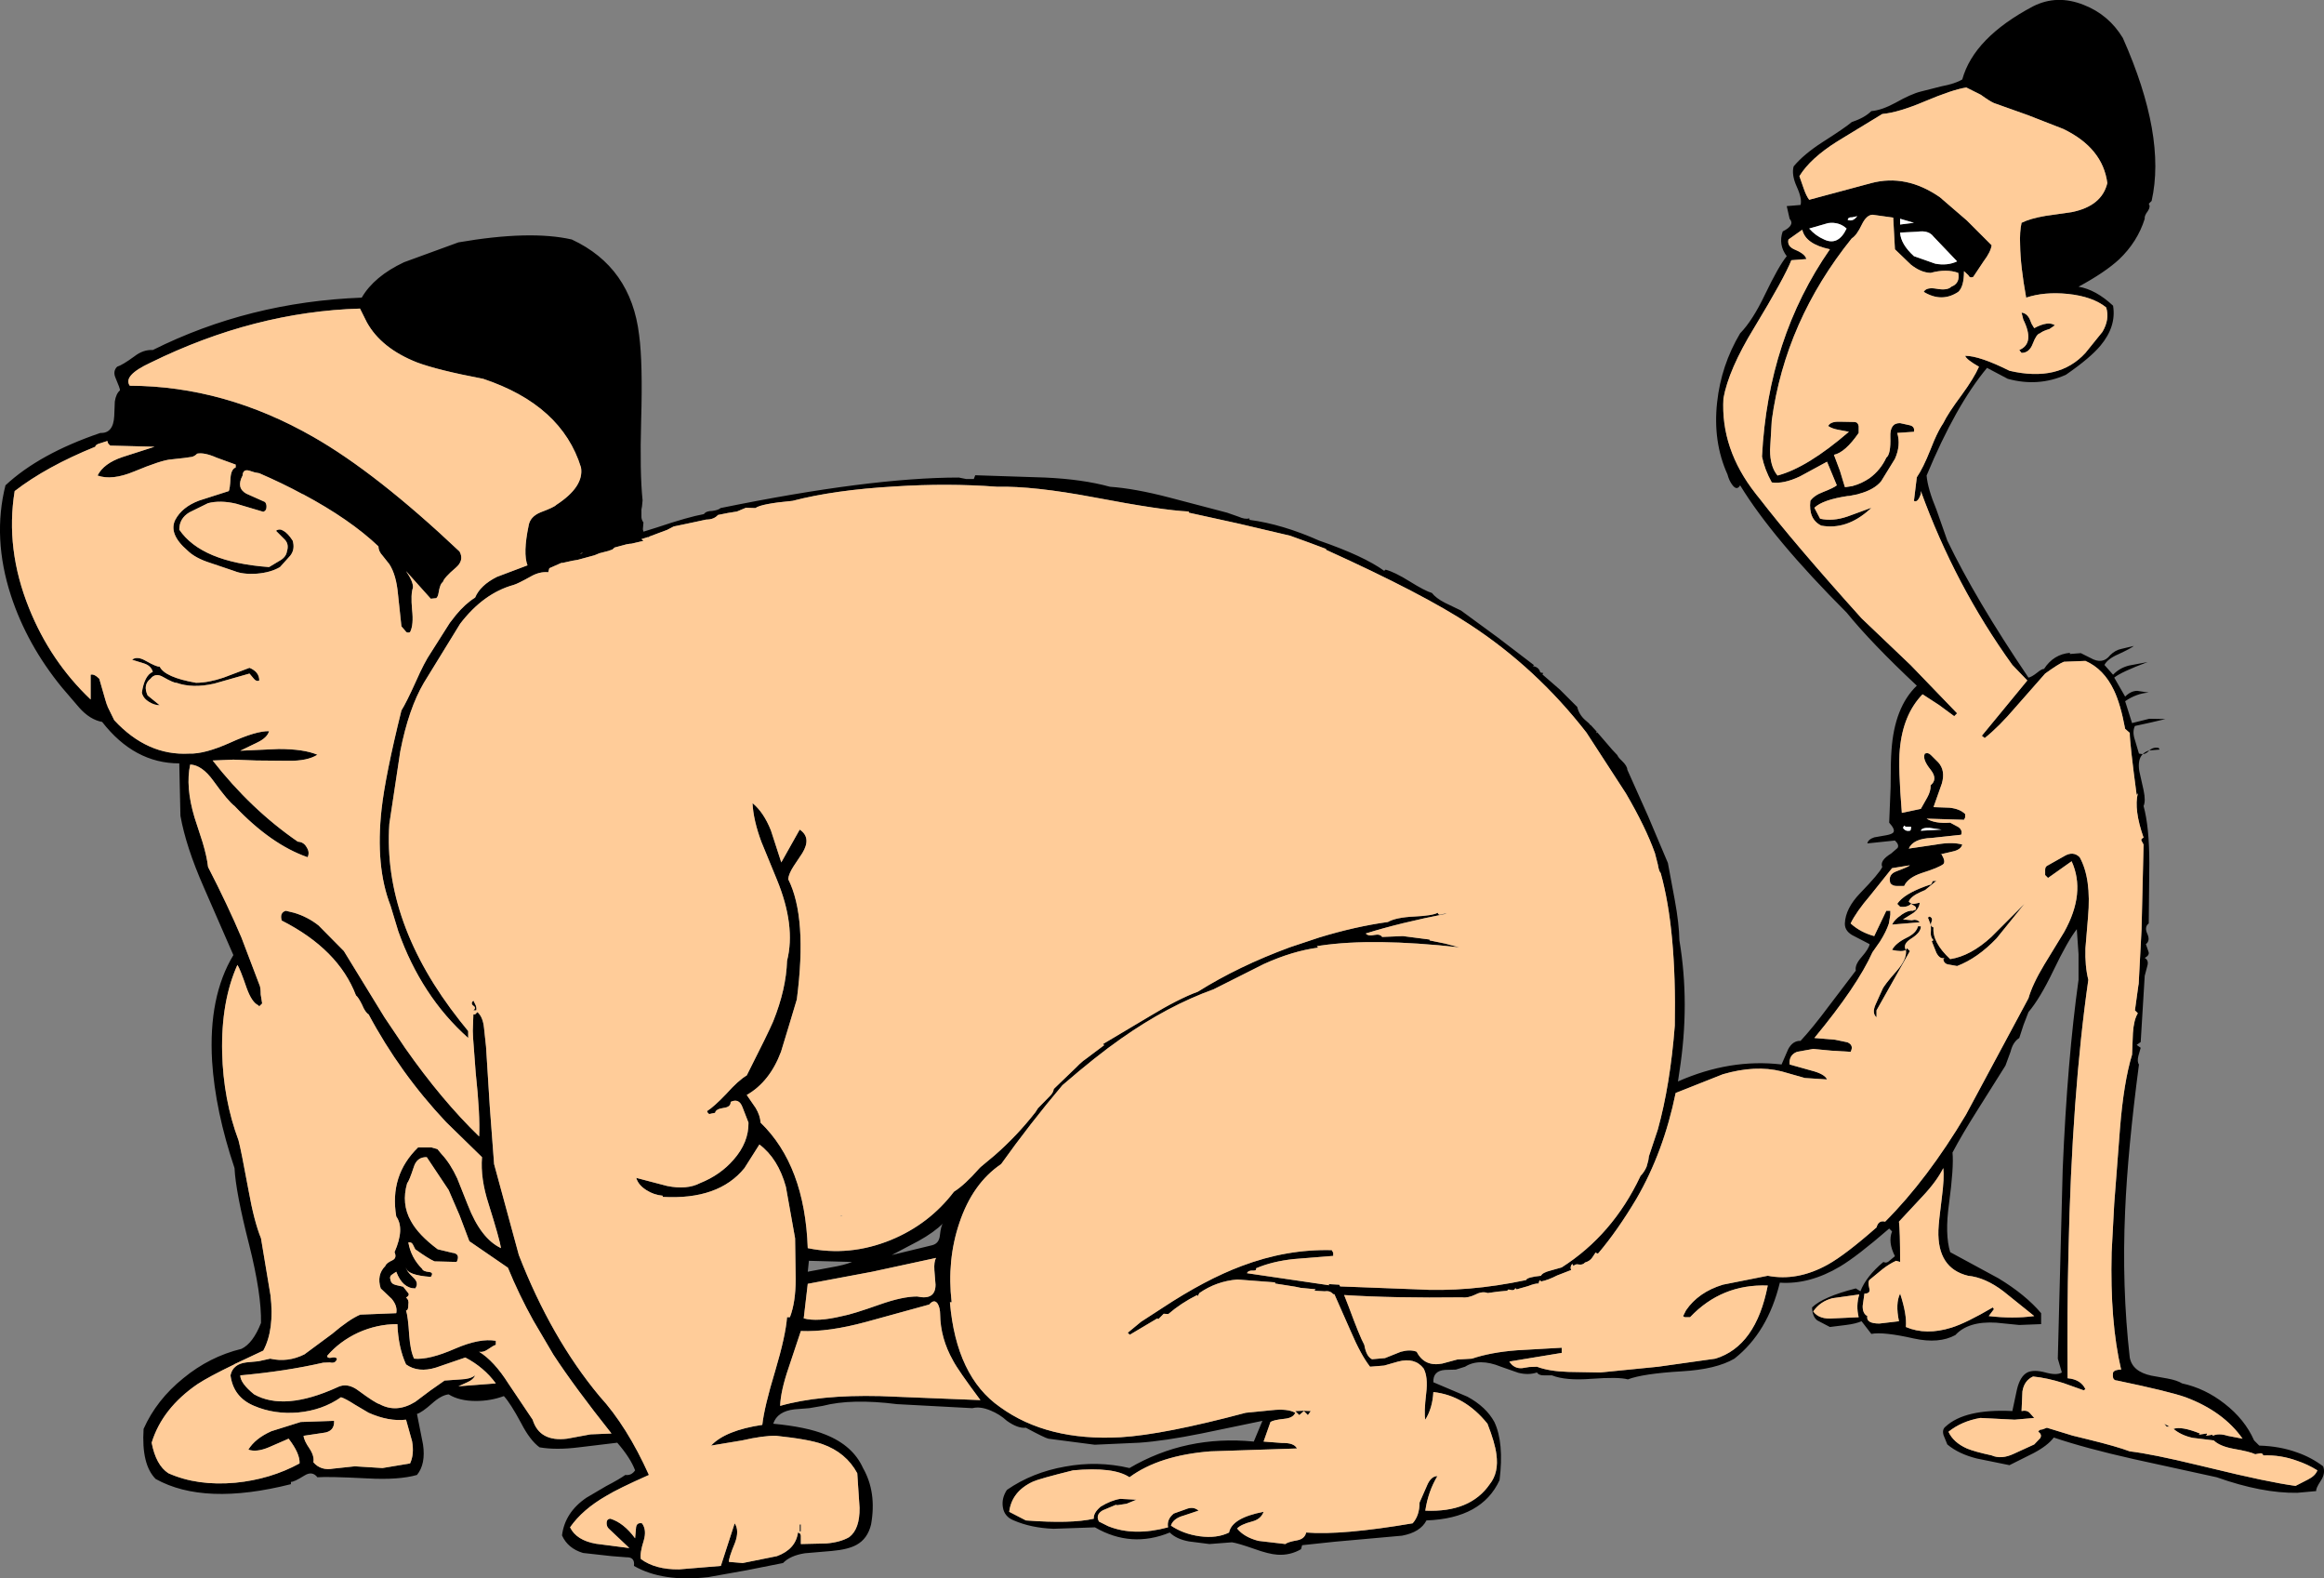 <?xml version="1.0" encoding="UTF-8" standalone="no"?>
<svg xmlns:xlink="http://www.w3.org/1999/xlink" height="274.15px" width="403.8px" xmlns="http://www.w3.org/2000/svg">
  <rect width="100%" height="100%" fill="#808080" stroke="none"/>
  <g transform="matrix(1.0, 0.0, 0.0, 1.0, 157.4, 231.5)">
    <path d="M177.05 -213.9 Q172.45 -211.95 169.65 -211.7 L161.85 -206.95 Q157.15 -204.0 155.25 -200.9 L156.0 -198.75 Q156.45 -197.45 156.95 -196.8 L167.75 -199.7 Q173.8 -201.3 179.65 -197.25 L184.35 -193.2 188.65 -188.9 Q188.5 -187.75 187.25 -186.1 L185.45 -183.4 Q184.85 -183.15 184.6 -183.7 L183.85 -184.4 Q183.85 -181.7 182.85 -180.8 180.0 -178.9 176.85 -180.8 177.3 -181.65 179.05 -181.35 180.95 -181.0 181.65 -181.7 183.2 -182.3 182.85 -184.1 180.8 -184.85 178.05 -184.1 176.35 -184.15 174.6 -185.55 L171.85 -188.2 171.55 -193.7 167.95 -194.2 Q166.9 -194.15 166.1 -192.5 165.2 -190.6 164.35 -190.1 152.8 -175.75 150.45 -158.5 L150.15 -153.35 Q150.15 -150.45 151.45 -148.9 156.6 -150.25 163.85 -156.5 L162.0 -156.85 Q160.9 -157.05 160.25 -157.5 160.65 -158.3 162.25 -158.25 L164.85 -158.2 Q165.45 -158.15 165.55 -157.45 L165.55 -156.3 Q163.2 -152.9 161.25 -152.5 L162.3 -149.7 163.15 -146.9 163.35 -146.9 164.35 -147.05 164.4 -147.05 164.55 -147.1 Q166.05 -147.5 167.45 -148.45 169.35 -149.85 170.35 -152.0 171.15 -152.6 171.05 -155.6 170.95 -158.05 172.75 -158.0 L174.35 -157.65 Q175.35 -157.45 175.15 -156.5 L172.25 -156.3 Q172.9 -154.15 171.85 -151.8 L169.45 -147.9 Q168.25 -146.45 165.7 -145.75 L165.5 -145.7 165.4 -145.65 163.9 -145.35 163.7 -145.35 Q159.3 -144.7 157.85 -143.3 L158.85 -141.4 Q161.05 -140.9 163.65 -141.8 L167.75 -143.3 167.55 -143.1 167.45 -143.0 Q163.45 -139.4 159.05 -140.2 156.8 -141.3 157.15 -144.5 157.8 -145.45 159.4 -146.05 161.2 -146.75 161.75 -147.2 L160.05 -151.3 155.35 -148.75 Q152.5 -147.4 150.45 -147.7 149.2 -149.95 148.75 -152.2 149.8 -172.75 160.55 -188.2 156.3 -189.1 155.75 -191.6 L153.35 -189.9 Q153.05 -188.7 154.55 -188.1 156.3 -187.35 156.45 -186.5 L153.85 -186.3 Q152.65 -183.25 147.35 -174.5 142.95 -167.3 142.05 -162.3 141.55 -153.5 147.65 -145.75 L147.8 -145.55 148.25 -145.0 Q154.3 -137.15 166.05 -124.1 L174.6 -115.95 182.65 -107.6 182.15 -107.1 179.5 -109.05 176.65 -110.9 Q173.25 -107.4 172.7 -101.35 172.4 -98.25 173.05 -90.3 L176.35 -91.0 177.45 -92.95 Q178.1 -94.1 178.05 -95.1 179.35 -96.15 178.05 -97.8 176.55 -99.65 177.05 -100.6 177.65 -100.85 178.15 -100.3 L179.05 -99.4 179.4 -99.05 Q180.65 -97.65 180.0 -95.4 L178.55 -91.3 181.35 -91.2 Q183.15 -91.0 184.05 -90.1 L184.05 -89.5 183.85 -89.1 177.35 -89.3 Q178.8 -88.4 181.45 -88.6 L182.85 -87.85 Q183.65 -87.3 183.35 -86.5 L178.25 -85.95 Q175.05 -85.85 174.25 -84.1 L179.0 -84.8 Q181.8 -85.3 183.55 -84.8 183.3 -83.9 181.9 -83.6 L179.75 -83.1 179.95 -83.1 Q180.7 -81.85 180.25 -81.4 179.5 -80.8 176.5 -79.85 174.1 -79.05 173.45 -77.6 L172.2 -77.6 Q171.4 -77.6 171.05 -78.1 170.6 -79.6 172.1 -80.15 174.25 -80.95 174.45 -81.2 L171.35 -80.7 167.55 -75.95 Q165.15 -73.15 164.15 -71.1 165.85 -69.55 168.25 -68.9 L170.35 -73.3 171.05 -73.3 171.05 -72.6 170.8 -71.1 Q170.35 -69.7 169.25 -67.95 L167.95 -66.1 Q165.3 -60.2 157.85 -51.2 L161.45 -50.9 163.6 -50.45 Q164.75 -49.95 164.15 -48.8 L160.8 -49.0 157.65 -49.3 154.85 -48.8 Q153.4 -48.25 153.55 -46.6 L157.3 -45.55 Q159.65 -44.95 160.05 -44.0 L156.2 -44.25 152.15 -45.4 Q147.6 -46.55 141.95 -44.9 L133.75 -41.65 Q131.65 -31.4 126.95 -23.3 123.65 -17.75 120.3 -13.8 120.1 -13.7 119.85 -13.95 L119.25 -13.05 Q118.85 -12.45 118.0 -12.2 117.6 -11.75 116.95 -11.85 116.35 -12.0 116.0 -11.6 L115.8 -11.95 Q115.5 -11.7 115.5 -11.2 L115.6 -10.9 113.15 -9.95 Q111.6 -9.15 110.35 -8.9 L110.2 -9.15 110.0 -8.85 109.95 -8.55 Q109.35 -8.6 108.1 -8.1 L106.15 -7.55 106.1 -7.55 105.9 -7.75 Q105.7 -7.25 105.05 -7.45 104.45 -7.6 104.55 -7.3 L102.9 -7.15 101.1 -6.9 Q100.15 -7.25 99.0 -6.65 97.65 -6.0 96.65 -6.15 84.8 -6.0 76.15 -6.55 L76.95 -4.5 Q78.85 0.65 79.65 2.1 80.0 4.15 81.0 4.6 L83.25 4.4 86.0 3.3 Q87.65 2.85 88.75 3.3 90.1 5.95 93.2 5.35 L95.8 4.65 98.35 4.5 Q101.6 3.4 106.1 3.05 L113.95 2.6 113.95 3.5 104.85 5.0 Q105.65 6.25 107.05 6.15 L108.3 5.95 109.65 5.9 Q111.75 6.7 115.1 6.8 L120.65 6.9 130.7 5.9 140.65 4.5 Q147.7 2.35 149.75 -8.2 141.75 -8.5 136.25 -2.7 L135.6 -2.7 Q135.25 -2.65 135.05 -2.9 L135.55 -3.9 Q137.7 -7.05 141.95 -8.35 L149.75 -9.9 Q154.9 -8.9 160.2 -11.85 163.25 -13.55 168.65 -18.3 169.0 -19.6 170.15 -19.3 177.5 -26.65 184.2 -37.9 L195.05 -58.1 Q195.75 -60.55 197.8 -63.95 L201.25 -69.6 Q205.05 -76.4 202.55 -81.9 L198.45 -79.0 197.95 -79.5 197.95 -80.45 Q197.95 -81.0 198.45 -81.2 L201.2 -82.75 Q202.8 -83.75 203.95 -82.6 206.0 -78.9 205.4 -72.2 L204.95 -66.8 Q204.85 -63.7 205.45 -61.3 202.6 -41.45 202.0 -14.0 201.75 -3.6 201.85 7.9 204.15 8.1 204.95 9.8 L204.65 10.0 201.15 8.75 Q198.35 7.85 195.85 7.6 194.3 8.3 194.0 10.2 L193.85 13.6 Q194.7 13.4 195.2 13.85 L196.05 14.8 192.65 15.1 186.7 14.8 Q183.45 15.35 181.15 17.2 182.0 19.05 184.35 20.1 185.65 20.65 188.65 21.3 190.35 22.05 192.55 21.0 L196.05 19.4 197.1 18.3 Q197.45 17.65 196.75 17.2 196.9 16.8 197.45 16.8 L198.25 16.5 202.5 17.8 202.65 17.85 205.5 18.55 Q210.4 19.75 212.65 20.6 216.5 21.05 224.55 23.0 L226.65 23.5 Q236.65 25.95 241.45 26.6 L241.75 26.45 243.6 25.5 Q244.9 24.85 245.25 23.9 243.55 22.85 241.75 22.25 238.9 21.2 235.85 21.3 235.7 20.85 235.25 20.95 L234.45 21.1 Q233.55 20.65 230.65 20.15 228.25 19.7 227.25 18.7 L223.55 18.25 Q221.55 17.8 220.25 16.7 221.6 16.2 224.85 17.5 L224.65 17.7 226.05 17.5 Q226.15 17.7 225.85 17.9 L227.05 17.7 227.05 17.9 Q228.1 17.4 229.65 17.9 L232.25 18.4 Q228.9 13.65 222.35 11.2 219.55 10.2 210.45 8.3 210.0 8.3 209.8 7.95 209.65 7.6 209.75 6.9 210.0 6.4 211.15 6.4 209.2 -1.9 209.5 -13.95 L209.95 -22.4 210.95 -35.45 Q211.6 -43.55 213.05 -48.3 L213.2 -52.05 Q213.35 -54.35 214.05 -55.5 L213.55 -56.0 214.15 -60.35 214.2 -60.6 214.7 -70.1 215.05 -84.8 214.7 -85.45 Q214.5 -85.75 215.05 -86.0 213.35 -90.85 214.05 -93.7 L213.85 -93.4 Q212.65 -102.4 212.65 -104.2 L211.85 -104.9 Q211.05 -109.2 209.9 -111.6 208.15 -115.3 204.95 -116.7 L201.2 -116.55 Q200.3 -116.2 197.95 -114.5 L192.8 -108.65 Q189.9 -105.25 187.45 -103.3 L186.95 -103.7 194.85 -113.3 192.25 -116.0 Q182.3 -129.8 176.35 -146.2 L176.35 -145.7 Q175.8 -144.1 175.15 -144.5 L175.65 -148.6 Q176.75 -150.2 178.0 -153.35 L178.65 -154.95 Q179.5 -156.9 180.25 -158.0 181.1 -159.75 183.45 -162.9 185.6 -165.85 186.45 -167.8 184.25 -169.05 184.05 -169.7 186.55 -169.7 191.75 -167.1 200.3 -165.1 204.95 -170.2 L207.9 -173.85 Q209.2 -176.05 208.55 -178.1 206.2 -180.0 201.85 -180.45 197.8 -180.85 194.65 -179.8 193.65 -185.3 193.6 -188.95 193.5 -191.25 193.85 -192.8 195.35 -193.55 198.0 -194.0 L202.55 -194.65 Q207.8 -195.7 208.75 -199.7 207.95 -205.8 201.1 -209.1 L194.95 -211.5 189.05 -213.6 Q188.35 -213.9 186.75 -215.05 L184.25 -216.3 Q181.9 -215.95 177.05 -213.9 M120.1 -104.3 L120.25 -104.15 122.75 -101.25 123.6 -100.35 Q123.8 -99.9 124.35 -99.4 125.35 -98.45 125.35 -97.8 L128.95 -89.75 132.4 -81.6 133.6 -75.15 Q134.35 -71.05 134.4 -68.15 136.25 -57.15 134.4 -45.35 L134.15 -43.65 Q143.2 -47.65 152.15 -46.6 L153.3 -49.25 Q154.1 -50.75 155.45 -50.7 157.55 -52.95 160.45 -56.85 L165.05 -62.9 Q164.85 -63.9 166.05 -65.25 167.35 -66.75 167.45 -67.5 L164.85 -68.85 Q163.1 -69.65 163.15 -71.1 163.25 -73.7 165.8 -76.35 169.1 -79.75 169.65 -80.9 169.15 -82.0 171.2 -83.25 L172.3 -84.2 Q172.65 -84.75 171.85 -85.5 L167.05 -85.0 Q167.2 -85.7 168.25 -86.05 L170.25 -86.4 Q171.4 -86.6 171.6 -86.95 171.9 -87.45 170.85 -88.6 L171.1 -94.8 Q171.1 -99.35 171.25 -101.15 171.75 -108.65 175.65 -112.4 167.75 -119.8 163.45 -125.1 150.6 -137.95 144.95 -147.2 144.4 -146.25 143.65 -147.2 143.05 -147.95 142.75 -149.1 140.2 -154.75 140.95 -161.6 141.65 -168.05 144.95 -173.6 147.1 -175.8 149.25 -180.3 151.65 -185.3 153.05 -187.0 151.55 -189.0 152.35 -191.3 154.55 -192.4 153.55 -193.5 L153.05 -195.7 154.3 -195.8 155.45 -195.9 Q155.75 -196.95 154.8 -199.05 153.85 -201.15 154.25 -202.6 156.0 -204.7 159.25 -206.8 163.25 -209.35 164.35 -210.3 166.6 -211.05 167.75 -212.2 169.55 -212.35 171.95 -213.65 174.7 -215.2 176.35 -215.6 L179.9 -216.5 Q182.3 -216.95 183.55 -217.7 185.55 -224.95 195.85 -230.4 200.0 -232.5 204.65 -230.65 209.0 -228.95 211.45 -224.9 219.0 -207.9 216.45 -196.6 L215.95 -196.1 Q216.3 -195.6 215.8 -194.85 215.15 -194.0 215.25 -193.5 214.0 -189.5 210.8 -186.45 208.3 -184.15 203.75 -181.7 206.75 -181.2 209.75 -178.4 210.35 -174.8 207.55 -171.45 205.75 -169.3 201.55 -166.4 196.75 -164.25 191.45 -165.7 L187.85 -167.6 Q182.4 -161.05 177.35 -148.9 177.55 -146.6 179.05 -143.0 L180.95 -137.6 Q185.85 -127.4 195.05 -113.8 195.6 -113.9 196.55 -114.65 197.4 -115.35 197.75 -115.3 199.4 -117.85 202.25 -118.1 L202.25 -117.9 204.15 -118.05 205.85 -117.2 Q207.95 -116.0 209.25 -117.7 210.15 -118.6 211.25 -118.8 L213.35 -119.3 Q212.9 -118.9 210.65 -117.85 208.8 -117.05 208.25 -116.0 L209.75 -114.3 Q210.9 -115.5 212.55 -115.9 L215.75 -116.5 Q211.2 -114.8 209.95 -113.8 L211.85 -110.5 Q212.85 -111.5 213.95 -111.5 L215.95 -111.2 Q213.8 -111.05 211.85 -109.7 L213.05 -105.9 216.05 -106.65 218.85 -106.6 216.3 -106.0 213.55 -105.4 Q213.05 -104.4 213.55 -102.95 L214.25 -100.6 214.9 -100.5 Q215.35 -100.95 216.05 -101.15 216.7 -101.75 217.65 -101.6 L217.85 -101.3 216.05 -101.15 215.9 -101.0 Q215.45 -100.55 214.9 -100.5 214.0 -99.6 214.3 -97.6 L215.05 -94.25 Q215.45 -92.35 215.05 -91.5 216.05 -87.85 216.05 -81.55 L215.95 -71.1 Q215.15 -70.5 215.7 -69.3 216.25 -68.1 215.45 -67.5 L215.9 -66.2 Q216.15 -65.6 215.25 -65.1 216.0 -64.7 215.7 -63.7 L215.25 -62.0 214.55 -50.5 213.85 -50.0 214.55 -49.5 214.15 -48.1 Q213.9 -47.05 214.25 -46.6 212.3 -31.8 211.85 -21.25 211.25 -8.0 212.65 4.3 213.1 6.75 216.4 7.45 L219.2 7.95 Q220.85 8.25 221.75 8.8 225.7 9.65 229.1 12.3 232.65 15.05 234.25 18.7 L235.15 19.6 Q238.75 19.7 241.75 20.8 244.2 21.65 246.25 23.2 246.7 24.4 245.85 25.7 244.95 27.05 245.05 27.5 L241.75 27.8 Q235.65 27.9 227.75 25.1 L213.35 21.95 Q204.9 20.05 199.45 18.2 198.4 19.6 195.95 20.9 L191.75 23.0 186.1 21.85 Q182.9 21.05 180.95 19.4 L180.3 17.8 Q180.0 16.8 180.65 16.3 184.0 13.2 192.25 13.6 L193.05 9.85 Q193.6 7.55 194.85 6.9 195.95 6.35 198.0 6.9 199.95 7.45 200.85 6.9 L200.15 4.5 201.0 -28.45 Q201.8 -47.35 203.75 -61.3 L203.75 -65.75 203.45 -70.1 Q201.85 -68.05 199.4 -62.95 197.05 -58.05 195.05 -55.7 L194.2 -53.5 193.45 -51.2 Q192.35 -50.5 191.95 -48.85 L191.05 -46.4 186.3 -38.85 Q183.45 -34.35 181.85 -31.3 182.1 -28.8 181.25 -22.45 180.5 -17.1 181.45 -14.0 L189.85 -9.45 Q194.55 -6.6 197.25 -3.4 L197.25 -1.5 193.45 -1.35 189.45 -1.75 Q184.6 -2.05 182.35 0.4 179.5 1.95 175.15 1.0 169.85 -0.2 167.75 0.2 L166.05 -2.0 Q165.0 -1.55 163.35 -1.35 L160.55 -1.0 158.35 -2.15 Q157.5 -2.8 157.45 -4.4 159.35 -6.25 165.05 -7.7 L165.85 -7.2 Q166.85 -9.8 169.85 -12.3 170.4 -12.0 170.95 -12.55 L171.85 -13.3 Q170.6 -15.75 171.35 -17.6 L170.85 -18.1 Q165.25 -13.25 162.3 -11.5 157.0 -8.35 151.85 -8.7 149.75 -0.05 143.95 4.5 140.8 6.35 134.8 6.7 128.05 7.1 125.45 8.1 123.85 7.65 119.1 8.0 114.65 8.35 112.25 7.4 L111.0 7.4 Q110.0 7.45 109.65 6.9 108.15 7.4 106.4 6.95 L103.4 5.9 Q99.6 4.35 97.15 5.9 L95.55 6.4 93.7 6.45 Q91.55 6.6 91.65 8.6 L97.55 11.1 Q100.8 12.85 102.25 15.5 103.95 19.1 103.15 25.6 100.1 32.25 90.45 32.6 89.4 34.65 86.2 35.25 L74.5 36.3 68.85 36.9 68.65 37.6 Q66.75 38.7 64.55 38.55 63.05 38.45 60.55 37.55 57.7 36.55 56.65 36.4 L52.75 36.7 49.2 36.25 Q47.0 35.85 45.85 34.7 39.15 37.45 32.85 33.8 L25.65 34.05 Q21.75 33.9 18.75 32.6 17.1 31.95 16.85 30.3 16.6 28.75 17.55 27.3 21.95 24.25 27.65 23.25 33.3 22.2 38.85 23.5 48.65 17.75 60.45 18.9 L61.95 15.3 51.35 17.5 Q44.9 18.8 40.55 19.1 L32.8 19.45 24.75 18.4 Q24.1 18.25 20.85 16.5 19.45 16.65 17.55 15.3 16.3 14.15 14.7 13.5 12.9 12.75 11.55 13.1 L-1.55 12.4 Q-9.45 11.4 -14.45 12.7 L-16.8 13.1 -19.35 13.3 Q-22.35 13.65 -23.05 15.8 -17.25 16.35 -13.95 17.7 -9.2 19.6 -7.45 23.5 -5.05 27.7 -6.05 33.3 -6.65 35.8 -8.6 36.85 -10.05 37.65 -12.85 37.9 L-17.55 38.3 Q-20.1 38.7 -21.35 40.0 L-27.65 41.25 -34.35 42.45 Q-42.3 43.35 -47.25 40.5 -47.05 38.95 -48.55 39.0 L-51.15 38.8 -56.1 38.25 Q-58.75 37.45 -59.75 35.2 -59.25 31.2 -55.5 28.65 L-52.1 26.65 Q-49.8 25.45 -48.75 24.7 -47.7 24.85 -47.05 23.9 -47.85 21.75 -50.15 19.1 L-56.8 19.9 Q-60.8 20.4 -63.65 19.9 -65.3 18.7 -66.85 15.7 -68.7 12.25 -69.85 11.0 -72.15 11.85 -74.7 11.85 -77.6 11.85 -79.45 10.7 -80.75 10.85 -82.35 12.3 -84.1 13.85 -84.95 14.1 L-83.9 19.4 Q-83.4 22.8 -84.95 24.7 -88.1 25.6 -93.55 25.3 -100.4 24.95 -102.25 25.1 -103.15 23.95 -104.5 24.8 -106.35 25.95 -106.85 25.9 L-106.85 26.3 Q-121.9 30.1 -130.35 25.4 -132.85 22.9 -132.45 16.7 -130.2 11.65 -125.55 7.9 -121.0 4.15 -115.45 2.8 -113.45 1.85 -112.05 -1.7 -111.95 -6.7 -114.1 -15.25 -116.45 -24.45 -116.65 -28.6 -120.0 -38.55 -120.55 -47.2 -121.2 -58.4 -116.85 -65.6 L-122.0 -77.4 Q-125.1 -84.45 -126.05 -89.8 L-126.25 -98.9 Q-134.05 -98.9 -139.65 -106.1 -141.8 -106.5 -143.65 -108.6 L-146.65 -112.1 Q-152.7 -119.5 -155.5 -128.05 -158.75 -138.05 -156.45 -147.2 -150.55 -152.7 -139.95 -156.3 -137.7 -156.2 -137.55 -159.25 L-137.45 -161.75 Q-137.25 -163.1 -136.55 -163.7 -136.55 -164.05 -137.3 -165.8 -137.85 -167.0 -137.05 -167.8 -136.1 -168.1 -134.05 -169.6 -132.5 -170.8 -130.85 -170.7 -114.15 -179.05 -94.55 -179.8 -92.4 -183.5 -87.2 -185.95 L-77.75 -189.4 Q-65.3 -191.55 -58.05 -189.9 -47.75 -185.1 -46.35 -173.3 -45.7 -168.45 -46.0 -158.45 -46.25 -149.35 -45.75 -144.6 L-45.85 -143.55 -45.95 -143.0 -45.95 -141.95 Q-46.0 -141.25 -45.6 -140.75 L-45.7 -139.55 -45.6 -139.15 -43.2 -139.9 Q-37.85 -141.7 -35.1 -142.2 -34.7 -142.75 -33.65 -142.75 -32.55 -142.9 -32.2 -143.25 -6.25 -148.55 9.2 -148.55 L10.45 -148.3 11.8 -148.3 12.05 -148.95 24.2 -148.55 Q30.75 -148.25 35.45 -146.95 39.75 -146.65 45.7 -145.1 L55.8 -142.45 57.8 -141.75 Q58.9 -141.25 59.7 -141.45 L59.7 -141.2 Q65.4 -140.45 71.8 -137.6 79.6 -134.9 83.1 -132.35 L83.35 -132.55 Q84.9 -132.15 87.55 -130.5 90.2 -128.85 91.4 -128.5 92.1 -127.6 93.65 -126.8 L96.45 -125.45 102.8 -120.8 109.15 -115.95 108.9 -115.8 Q109.95 -115.65 110.2 -114.8 110.2 -114.65 110.75 -114.6 L110.6 -114.35 113.65 -111.7 116.65 -108.7 Q116.95 -107.4 118.0 -106.45 L118.75 -105.8 Q118.8 -105.6 119.0 -105.55 L120.05 -104.4 120.05 -104.15 120.1 -104.3 M156.95 -191.8 Q158.05 -190.55 159.55 -189.9 162.0 -188.75 163.45 -191.8 162.15 -193.0 160.25 -192.75 L156.95 -191.8 M-44.85 -138.2 L-45.95 -137.85 -45.6 -137.55 -47.75 -137.05 -47.95 -137.05 -48.55 -136.95 -50.6 -136.4 -51.0 -136.05 -51.7 -135.8 -53.25 -135.4 -54.1 -135.05 -57.05 -134.25 -57.95 -134.1 -59.75 -133.7 -59.8 -133.75 -61.95 -132.8 -62.15 -132.1 Q-63.65 -132.25 -65.2 -131.35 -67.45 -130.1 -68.15 -129.9 -73.4 -128.45 -77.45 -123.15 L-83.75 -112.9 Q-86.4 -108.4 -87.85 -101.0 L-89.75 -88.4 Q-90.9 -71.2 -77.5 -54.2 L-76.05 -52.4 -76.05 -51.2 Q-80.15 -54.85 -83.15 -59.45 -86.2 -64.1 -88.2 -69.75 L-89.55 -74.2 Q-92.2 -81.0 -91.1 -90.95 -90.45 -96.8 -87.65 -108.1 -86.8 -109.45 -85.15 -113.1 -83.65 -116.5 -82.55 -118.1 L-79.25 -123.3 -78.2 -124.65 Q-76.6 -126.6 -74.85 -127.7 -73.95 -129.85 -71.05 -131.3 L-65.75 -133.3 Q-66.55 -135.4 -65.55 -140.2 -65.3 -141.75 -63.5 -142.5 -61.1 -143.4 -60.75 -143.8 -55.9 -146.95 -56.45 -150.3 -59.8 -161.15 -73.45 -165.7 -81.35 -167.2 -84.95 -168.55 -91.15 -171.0 -93.65 -175.5 L-94.85 -177.9 Q-113.25 -177.35 -131.25 -168.5 -136.1 -166.25 -134.85 -164.5 -118.4 -164.45 -102.95 -155.6 -92.0 -149.35 -77.55 -135.7 -76.7 -134.15 -78.25 -132.85 -80.25 -131.15 -80.45 -130.4 -80.95 -130.1 -81.2 -128.5 -81.3 -127.85 -81.6 -127.6 L-82.55 -127.5 -86.85 -132.3 Q-85.55 -130.4 -85.65 -129.4 -86.05 -128.35 -85.8 -125.6 -85.5 -122.95 -86.15 -121.7 -86.7 -121.45 -87.0 -121.95 L-87.65 -122.7 -88.25 -128.3 Q-88.55 -131.65 -89.75 -133.5 L-90.9 -134.95 Q-91.65 -135.75 -91.65 -136.6 -96.6 -141.3 -104.75 -145.65 L-104.8 -145.65 Q-108.3 -147.55 -112.35 -149.3 L-113.15 -149.45 -114.1 -149.75 Q-115.2 -150.05 -115.25 -148.9 -116.4 -146.75 -114.6 -145.75 L-111.35 -144.3 Q-111.05 -143.9 -111.1 -143.4 -111.1 -142.8 -111.65 -142.6 L-116.35 -144.0 Q-119.1 -144.65 -121.25 -144.1 L-124.5 -142.5 Q-126.25 -141.45 -126.25 -139.5 -122.4 -133.85 -110.65 -133.0 L-108.9 -134.05 Q-107.7 -134.7 -107.55 -135.7 -107.15 -136.95 -107.9 -137.75 L-109.45 -139.3 Q-108.85 -139.75 -108.15 -139.3 -107.4 -138.9 -106.55 -137.6 -106.1 -136.1 -106.95 -135.0 L-108.75 -133.0 Q-110.35 -132.05 -112.8 -131.85 -115.2 -131.7 -116.65 -132.3 L-120.8 -133.7 Q-123.5 -134.55 -124.85 -135.9 -128.15 -138.75 -126.95 -141.2 -125.75 -143.45 -122.8 -144.55 L-117.65 -146.2 Q-117.45 -146.55 -117.35 -148.45 -117.25 -150.0 -116.45 -150.3 L-116.45 -150.8 -119.75 -152.0 Q-121.9 -152.95 -123.15 -152.7 -123.45 -152.35 -124.0 -152.15 L-125.4 -151.95 -127.65 -151.7 Q-129.3 -151.6 -134.1 -149.6 -137.95 -148.0 -140.45 -148.9 -139.4 -151.0 -136.15 -152.1 L-130.55 -153.9 -138.25 -154.1 -138.6 -154.45 -138.75 -154.9 -140.0 -154.5 Q-140.8 -154.3 -140.85 -153.9 -149.35 -150.45 -154.85 -146.2 -156.5 -136.15 -152.35 -125.85 -148.65 -116.65 -141.65 -110.0 L-141.65 -114.3 Q-141.05 -114.5 -140.15 -113.6 L-139.1 -109.95 -138.85 -109.15 -138.75 -108.95 -138.7 -108.75 -137.55 -106.4 Q-131.8 -100.2 -124.55 -100.6 -121.85 -100.5 -117.4 -102.5 -112.9 -104.55 -110.65 -104.5 -110.95 -103.35 -112.75 -102.5 L-115.65 -101.1 -109.0 -101.4 Q-104.6 -101.4 -102.25 -100.4 -104.0 -99.3 -107.3 -99.35 L-112.85 -99.4 -116.85 -99.55 -120.45 -99.4 Q-113.8 -90.9 -105.65 -85.3 -104.6 -85.25 -104.1 -84.3 -103.55 -83.45 -103.95 -82.6 -110.3 -84.8 -116.65 -91.5 -117.75 -92.3 -120.35 -95.9 -122.3 -98.6 -124.35 -98.7 -125.2 -94.85 -123.6 -89.5 L-122.2 -85.2 Q-121.45 -82.7 -121.25 -80.9 -117.85 -74.3 -115.45 -68.65 L-112.35 -60.5 Q-112.1 -60.05 -112.1 -58.75 L-111.85 -57.2 -112.35 -56.7 -112.55 -56.9 Q-113.65 -57.4 -114.55 -59.9 -115.7 -63.25 -116.15 -63.9 -119.0 -57.55 -118.8 -48.65 -118.6 -40.5 -115.95 -33.4 -115.5 -31.7 -114.2 -24.65 -113.25 -19.35 -112.05 -16.4 L-110.4 -6.5 Q-109.7 -0.55 -111.65 3.1 L-116.65 5.45 -116.7 5.5 Q-121.15 7.65 -123.05 8.9 -129.2 13.1 -131.05 19.1 -130.3 23.0 -128.15 24.4 -123.1 26.65 -116.5 26.05 -110.4 25.45 -105.35 22.7 -105.25 21.0 -107.25 18.4 L-110.7 19.9 Q-112.85 20.8 -114.25 20.3 -113.05 18.35 -110.25 17.1 L-105.15 15.5 -99.35 15.3 Q-99.25 17.2 -101.3 17.4 L-104.65 17.9 Q-104.6 18.7 -103.6 20.15 -102.75 21.45 -102.95 22.5 -101.65 24.0 -99.5 23.6 L-95.75 23.2 -90.95 23.5 -86.15 22.7 Q-85.4 21.1 -85.8 18.85 L-86.85 15.1 Q-89.85 15.45 -93.35 13.9 L-95.8 12.45 Q-97.35 11.45 -98.15 11.2 -101.35 13.45 -105.6 13.85 -109.75 14.2 -113.25 12.7 -116.85 11.2 -117.35 7.4 -117.15 6.4 -116.45 5.85 -115.8 5.3 -114.6 5.15 L-112.5 4.95 -110.45 4.5 Q-107.4 5.2 -104.5 3.75 L-99.7 0.2 Q-96.7 -2.35 -94.8 -3.15 L-88.55 -3.4 Q-88.3 -4.65 -89.35 -5.9 L-91.25 -7.7 Q-92.0 -10.05 -90.45 -11.6 -90.3 -12.1 -89.2 -12.6 -88.4 -13.0 -88.85 -14.0 -87.05 -18.1 -88.55 -20.2 -89.75 -27.35 -84.75 -32.2 L-82.45 -32.2 -81.4 -31.9 -80.65 -31.0 Q-79.15 -29.4 -77.95 -26.8 L-76.1 -22.15 Q-73.85 -16.35 -70.35 -14.7 -70.6 -16.3 -72.5 -22.35 -73.95 -26.8 -73.65 -30.5 L-79.9 -36.6 Q-87.9 -45.1 -93.35 -55.3 -93.95 -55.65 -94.5 -57.0 -95.15 -58.3 -95.55 -58.6 -98.6 -66.6 -108.45 -71.6 -108.85 -72.95 -107.75 -73.3 L-106.3 -72.95 Q-103.95 -72.25 -102.05 -70.75 L-97.65 -66.3 -90.6 -54.8 -90.5 -54.65 -87.0 -49.45 Q-80.7 -40.45 -74.15 -34.1 -73.95 -37.7 -74.75 -45.2 L-75.2 -51.2 -75.25 -52.45 -75.15 -55.3 -74.85 -55.3 -74.45 -55.7 Q-73.5 -54.9 -73.3 -52.95 L-72.95 -49.7 -72.3 -39.3 -71.55 -29.3 -67.25 -13.5 Q-61.65 0.9 -53.25 11.0 -48.45 16.25 -44.65 24.7 -50.05 27.1 -52.0 28.3 -56.2 30.7 -58.35 33.8 -57.25 36.05 -53.85 36.65 L-48.05 37.4 -51.65 34.0 Q-52.0 33.65 -52.0 33.05 -52.0 32.35 -51.35 32.3 -49.05 33.0 -47.05 35.7 L-46.9 34.0 Q-46.85 32.9 -45.85 33.1 -45.0 34.25 -45.55 36.1 -46.25 38.3 -46.05 39.3 -43.55 41.15 -39.4 41.1 L-32.15 40.5 -29.75 33.1 Q-28.9 34.35 -29.7 36.5 -30.8 39.15 -30.75 39.8 L-28.35 40.0 -22.4 38.8 Q-19.15 37.6 -18.75 34.7 L-18.6 34.75 Q-18.2 34.9 -18.25 35.5 L-18.25 36.7 -13.85 36.6 Q-11.4 36.4 -9.85 35.5 -8.0 34.1 -8.05 30.4 L-8.45 24.4 Q-10.4 20.8 -14.5 19.35 -16.85 18.5 -22.55 17.9 -24.75 17.85 -28.45 18.7 L-33.85 19.6 Q-31.35 16.95 -24.95 16.0 -24.6 12.85 -22.7 6.6 -20.9 0.55 -20.65 -2.7 L-20.15 -2.7 Q-19.15 -5.3 -19.15 -9.3 L-19.25 -16.4 -20.85 -25.35 Q-22.2 -30.25 -25.45 -32.7 L-28.05 -28.6 Q-32.55 -23.05 -42.25 -23.6 L-42.25 -23.8 Q-43.8 -23.95 -45.05 -24.75 -46.5 -25.65 -46.85 -26.9 L-41.5 -25.5 Q-38.05 -24.8 -35.75 -26.0 -32.25 -27.4 -29.95 -30.05 -27.3 -33.05 -27.35 -36.5 L-28.4 -39.2 Q-29.0 -40.8 -30.45 -40.1 -30.4 -39.2 -31.7 -39.05 -33.05 -38.85 -33.15 -38.2 L-33.9 -38.05 Q-34.35 -37.85 -34.55 -38.5 -33.35 -39.25 -31.2 -41.5 -29.1 -43.85 -27.65 -44.7 -23.9 -52.1 -23.05 -54.1 -20.8 -59.7 -20.65 -64.6 -19.1 -70.7 -22.45 -78.8 L-25.1 -85.25 Q-26.5 -89.0 -26.65 -92.0 -24.7 -90.4 -23.45 -87.25 L-21.65 -81.7 -18.45 -87.4 Q-16.35 -86.0 -18.0 -83.3 L-19.5 -81.05 Q-20.35 -79.75 -20.45 -78.8 -17.1 -72.15 -18.95 -57.9 L-20.3 -53.4 -21.7 -48.8 Q-23.65 -43.6 -27.65 -41.3 L-26.1 -39.05 Q-25.3 -37.7 -25.25 -36.5 -17.55 -29.05 -17.05 -14.7 -9.8 -13.2 -2.65 -16.1 4.05 -18.85 8.35 -24.5 10.25 -25.7 12.7 -28.5 L13.0 -28.8 15.4 -30.8 Q19.3 -34.2 22.5 -38.3 L22.95 -39.0 25.1 -41.2 Q25.6 -41.7 25.7 -42.35 L29.6 -46.1 30.15 -46.65 31.0 -47.4 30.85 -47.25 34.45 -49.95 34.25 -50.15 42.4 -55.0 Q47.35 -58.0 50.75 -59.25 57.75 -63.65 66.7 -66.95 L71.8 -68.65 Q78.0 -70.55 83.75 -71.35 85.15 -72.15 88.35 -72.3 91.5 -72.45 92.4 -72.95 92.55 -72.5 92.95 -72.65 L93.6 -72.8 94.0 -72.8 Q85.8 -71.2 79.9 -69.35 80.35 -68.85 81.4 -69.1 82.4 -69.3 82.75 -68.75 L86.35 -68.9 91.0 -68.3 91.0 -68.15 93.7 -67.6 96.15 -66.95 Q81.15 -68.6 72.05 -67.25 L71.4 -67.15 71.65 -66.9 Q67.15 -66.3 62.2 -64.05 L53.45 -59.65 Q45.5 -56.8 37.4 -51.1 33.1 -48.1 27.2 -43.0 21.5 -36.25 16.55 -29.3 11.6 -25.95 9.3 -19.1 7.1 -12.6 7.95 -5.3 L7.65 -5.3 Q8.75 7.6 16.35 12.9 24.55 18.85 37.3 18.15 44.8 17.7 59.05 13.9 L63.6 13.45 Q66.35 13.15 67.65 13.9 67.3 14.8 65.75 14.95 63.85 15.15 63.35 15.5 L62.15 18.9 65.4 19.15 Q67.45 19.1 67.95 20.1 L52.9 20.6 Q44.0 21.3 38.85 25.1 36.1 23.25 29.05 23.9 23.2 25.35 22.1 25.85 18.4 27.55 17.95 31.1 L20.85 32.6 Q28.75 33.2 32.65 32.3 32.55 31.3 33.85 30.2 35.65 29.1 37.25 28.85 L40.05 29.0 38.35 29.7 36.75 29.95 36.45 29.9 34.2 30.85 Q32.9 31.6 33.55 32.8 L35.15 33.6 Q39.6 35.4 45.55 33.8 45.3 32.4 46.55 31.4 L48.65 30.65 Q49.95 30.1 50.85 30.9 L48.3 31.75 Q46.45 32.25 46.05 33.5 48.2 34.95 51.05 35.35 54.05 35.75 56.15 34.7 56.65 32.15 62.15 31.1 61.7 32.4 60.1 32.8 58.2 33.3 57.55 34.0 58.75 35.5 61.25 36.15 L65.95 36.7 Q66.3 36.35 68.0 36.05 69.3 35.8 69.55 34.7 75.7 35.2 88.05 33.1 89.25 31.75 89.25 29.5 L90.5 26.65 Q91.2 24.9 92.35 24.9 90.75 27.55 90.25 30.9 98.05 31.25 101.45 26.3 103.05 24.3 102.6 21.1 102.35 19.1 101.05 15.8 97.1 10.9 91.65 10.3 91.5 13.1 90.25 15.1 90.0 13.95 90.4 10.55 90.75 7.65 89.95 6.2 88.45 4.25 85.55 5.0 L83.1 5.7 80.65 5.9 Q79.05 3.85 77.3 -0.25 L74.45 -6.7 74.25 -6.7 Q73.7 -7.35 72.8 -7.2 L70.95 -7.3 71.2 -7.55 68.6 -7.8 67.65 -8.0 64.15 -8.55 64.15 -8.75 57.6 -9.25 Q53.95 -8.95 51.0 -6.9 L50.7 -6.35 50.6 -6.55 Q47.8 -5.15 45.6 -3.25 L44.8 -3.3 44.45 -2.95 43.85 -2.35 43.7 -2.5 38.9 0.35 38.55 0.0 40.85 -1.9 44.55 -4.3 Q52.05 -9.25 58.35 -11.6 66.15 -14.55 74.0 -14.35 L74.25 -13.9 74.25 -13.35 67.4 -12.8 Q63.65 -12.4 60.85 -11.2 60.95 -10.75 60.3 -10.8 59.5 -10.85 59.25 -10.35 L73.55 -8.25 73.45 -8.45 75.3 -8.35 75.45 -8.05 88.55 -7.55 Q97.6 -7.0 107.75 -9.15 107.9 -9.65 110.35 -9.9 110.6 -10.45 112.0 -10.8 L113.95 -11.35 Q122.8 -17.0 127.6 -27.15 L127.6 -27.2 Q128.3 -27.9 128.7 -28.85 L129.0 -29.95 129.1 -30.65 130.65 -35.3 Q132.8 -43.05 133.6 -53.35 133.9 -70.0 131.15 -79.85 130.85 -80.1 130.65 -81.35 L130.15 -83.3 Q128.55 -87.8 125.1 -93.7 L118.25 -104.25 Q109.55 -115.45 98.0 -123.0 89.9 -128.35 73.0 -136.0 L73.0 -136.15 70.2 -137.2 66.75 -138.45 57.8 -140.55 49.15 -142.45 49.15 -142.65 Q44.55 -142.85 32.75 -145.1 22.15 -147.1 15.85 -146.95 7.25 -147.6 -2.0 -147.0 -12.4 -146.4 -19.7 -144.5 -25.15 -144.0 -26.15 -143.25 L-27.8 -143.3 -29.35 -142.65 -30.9 -142.4 -32.65 -142.05 Q-33.35 -141.25 -34.7 -141.25 L-36.55 -140.85 -38.2 -140.5 -40.35 -140.05 -41.5 -139.45 -42.85 -138.95 -44.7 -138.25 -44.85 -138.2 M6.45 -19.0 Q4.9 -17.45 2.2 -15.95 L-2.45 -13.5 4.55 -15.2 Q5.75 -15.5 5.9 -16.85 6.1 -18.65 6.45 -19.0 M5.55 -5.0 Q4.95 -5.95 4.05 -4.9 L-6.85 -1.9 Q-13.45 -0.1 -18.25 -0.3 L-20.4 6.15 Q-21.75 10.1 -21.85 12.7 -15.0 10.75 -4.5 11.0 L12.95 11.7 Q9.1 6.55 8.2 4.85 6.0 0.95 5.95 -3.2 5.95 -4.25 5.55 -5.0 M5.15 -8.35 L4.95 -10.85 Q4.85 -12.35 5.25 -13.0 L-5.85 -10.6 -17.05 -8.5 -17.75 -2.5 Q-15.4 -1.85 -11.05 -2.9 -9.35 -3.2 -4.55 -4.9 -0.6 -6.3 1.95 -6.3 5.15 -5.6 5.15 -8.35 M161.25 -2.5 L165.55 -2.7 Q165.05 -4.7 165.65 -6.65 L161.0 -6.0 Q158.85 -5.45 157.65 -3.7 158.7 -2.25 161.25 -2.5 M198.7 -174.35 Q197.5 -174.0 197.05 -173.6 196.45 -173.5 195.8 -171.8 195.2 -170.2 193.85 -170.2 L193.45 -170.7 Q196.2 -171.85 194.15 -176.0 L193.85 -177.2 Q194.75 -177.1 195.25 -176.1 L195.6 -175.25 196.05 -174.5 Q198.45 -175.8 199.65 -175.0 L198.7 -174.35 M179.95 -87.4 L177.85 -87.7 Q176.5 -87.75 176.35 -87.2 L179.95 -87.4 M174.0 -87.9 Q173.65 -87.85 173.45 -88.1 L173.25 -87.7 Q173.65 -87.05 174.45 -87.2 174.65 -87.25 174.65 -87.9 L174.0 -87.9 M165.3 -193.95 L164.4 -193.75 Q163.7 -193.8 163.65 -193.3 164.55 -192.95 165.3 -193.95 M175.75 -191.25 L172.75 -191.1 Q172.85 -189.1 175.15 -187.0 L178.85 -185.7 Q180.95 -185.3 182.65 -186.1 L178.55 -190.4 Q177.7 -191.55 175.75 -191.25 M172.75 -193.5 L172.75 -192.5 175.15 -192.8 172.75 -193.5 M176.4 -76.6 Q174.6 -75.8 174.25 -74.9 174.7 -74.4 175.2 -74.5 L176.15 -74.7 Q176.1 -73.75 175.1 -72.95 L173.25 -71.8 174.75 -71.65 Q175.7 -71.9 176.15 -71.3 L171.35 -70.9 Q171.8 -71.8 172.8 -72.45 L173.05 -72.65 Q174.15 -73.4 174.95 -73.3 L175.45 -73.5 Q175.65 -73.85 175.3 -74.1 L174.65 -74.5 Q174.0 -73.85 172.75 -74.0 L172.25 -74.5 Q173.35 -76.15 177.0 -77.5 L177.85 -77.8 Q178.2 -77.75 178.4 -78.45 L179.05 -78.5 177.1 -76.9 176.4 -76.6 M177.85 -72.3 L178.05 -72.2 Q178.45 -71.95 178.2 -71.35 177.9 -70.65 178.55 -70.4 178.3 -67.85 181.45 -64.9 185.0 -65.45 188.6 -68.75 L194.35 -74.5 189.5 -68.5 Q186.2 -65.05 182.65 -63.7 L181.25 -63.95 Q180.35 -64.05 180.25 -64.9 L180.45 -65.1 Q179.65 -64.85 179.05 -66.0 L178.25 -68.0 178.55 -68.2 Q177.95 -68.7 178.1 -69.9 L178.1 -70.75 177.65 -71.95 177.55 -72.1 177.85 -72.3 M176.35 -70.6 Q176.4 -69.55 174.65 -68.45 173.15 -67.5 173.75 -66.5 L173.95 -66.8 174.45 -66.3 168.65 -56.0 168.65 -54.8 Q167.8 -55.5 168.5 -57.05 L169.65 -59.6 Q169.9 -60.3 172.15 -62.85 174.0 -64.95 173.75 -66.5 173.15 -66.1 171.35 -66.5 171.95 -67.65 173.85 -68.6 175.55 -69.4 175.85 -70.6 L176.35 -70.6 M219.05 16.3 L218.65 15.8 219.55 16.3 219.05 16.3 M176.65 -23.7 L172.55 -19.3 Q172.75 -17.75 172.75 -12.3 L172.05 -12.5 Q170.85 -11.95 169.7 -11.05 L167.45 -9.2 Q167.1 -8.9 167.4 -7.7 167.65 -6.8 166.55 -6.8 L166.25 -4.7 Q166.2 -3.35 167.05 -2.9 166.8 -1.6 169.15 -1.6 L172.55 -2.0 Q171.9 -5.1 172.75 -6.8 173.95 -3.15 173.75 -1.0 177.25 0.5 181.7 -0.9 184.25 -1.7 188.85 -4.4 L189.05 -4.1 188.15 -2.9 Q192.35 -2.4 196.05 -2.9 L190.7 -7.2 Q187.55 -9.6 184.55 -9.9 179.2 -11.2 179.4 -17.8 179.45 -19.25 180.0 -23.5 180.45 -26.95 180.25 -28.6 179.1 -26.3 176.65 -23.7 M70.35 13.6 L69.85 14.3 69.15 13.6 68.35 14.3 67.65 13.6 69.0 13.55 70.35 13.6 M-56.7 -135.25 L-56.15 -135.45 -56.3 -135.45 -56.7 -135.25 M-123.35 -112.9 Q-121.2 -112.9 -118.55 -113.8 L-114.05 -115.5 Q-112.35 -114.8 -112.35 -113.3 -112.8 -113.05 -113.25 -113.55 L-114.05 -114.5 -120.2 -112.75 Q-123.95 -111.9 -126.75 -112.9 -127.2 -112.85 -129.05 -113.9 -130.4 -114.7 -131.25 -113.6 -132.6 -112.55 -131.75 -110.7 L-130.7 -109.85 -129.65 -109.0 Q-130.55 -109.0 -131.45 -109.55 -132.55 -110.2 -132.75 -111.2 -132.3 -114.2 -130.85 -114.8 -131.15 -115.85 -132.35 -116.25 L-134.45 -116.9 Q-133.6 -117.6 -132.05 -116.7 -130.2 -115.65 -129.65 -115.7 -128.75 -113.85 -123.35 -112.9 M-85.5 -28.8 Q-86.3 -26.35 -86.65 -26.0 -87.7 -22.4 -86.0 -19.4 -84.7 -17.0 -81.35 -14.5 L-78.85 -13.9 Q-77.35 -13.75 -78.05 -12.3 L-81.9 -12.4 Q-82.95 -12.85 -85.25 -14.5 L-85.65 -15.3 Q-85.9 -15.8 -86.45 -15.7 -86.0 -13.05 -84.05 -11.1 -83.9 -10.65 -82.8 -10.55 -82.0 -10.45 -82.55 -9.7 -86.65 -10.0 -86.85 -11.3 -86.85 -10.8 -85.6 -9.6 -84.55 -8.65 -85.25 -7.7 -87.45 -7.7 -88.55 -10.6 L-89.15 -10.2 Q-89.8 -9.85 -89.55 -9.2 -89.45 -8.5 -88.65 -8.3 L-87.35 -8.0 -86.55 -7.0 Q-86.1 -6.55 -86.85 -6.1 -86.3 -5.7 -86.45 -4.9 -86.45 -3.8 -86.85 -3.9 -86.5 -2.8 -86.3 0.4 -86.1 3.15 -85.45 4.5 -82.85 4.75 -78.3 2.75 -74.0 0.9 -71.25 1.4 L-71.25 2.1 Q-71.65 2.2 -72.65 2.9 -73.45 3.45 -74.15 3.3 -71.55 4.9 -69.05 8.85 L-64.85 15.1 Q-63.65 19.0 -58.85 18.4 L-54.8 17.65 -51.15 17.5 Q-57.55 9.45 -61.25 3.8 L-64.75 -2.15 Q-67.25 -6.65 -69.15 -11.3 L-75.85 -15.9 -77.55 -20.4 -79.45 -24.8 -83.25 -30.5 Q-84.95 -30.55 -85.5 -28.8 M-74.65 -56.0 L-75.15 -56.0 Q-74.6 -56.45 -75.15 -56.8 -75.7 -57.2 -75.15 -57.7 L-74.75 -56.9 Q-74.55 -56.4 -74.65 -56.0 M-17.05 -10.6 L-13.05 -11.35 Q-10.65 -11.75 -9.35 -12.3 L-16.85 -12.5 -17.05 -10.6 M-18.45 34.5 L-18.45 33.3 -18.25 33.3 -18.25 34.5 -18.45 34.5 M-80.15 8.3 L-77.3 8.1 Q-75.7 8.05 -74.85 7.4 -75.15 8.15 -76.2 8.6 L-77.75 9.3 -71.25 8.8 Q-73.3 6.0 -76.55 4.3 L-81.65 6.05 Q-84.75 7.0 -86.85 5.5 -88.2 2.55 -88.35 -1.5 -91.9 -1.5 -95.2 0.0 -98.4 1.5 -100.55 4.0 -100.55 4.45 -99.9 4.35 -99.1 4.15 -98.85 4.5 -99.05 5.4 -100.1 5.15 L-101.25 5.2 Q-107.8 6.7 -115.65 7.4 -115.65 8.75 -113.25 10.7 -108.0 13.65 -98.85 9.5 -97.05 8.55 -95.05 10.1 -92.2 12.2 -91.45 12.4 -88.5 14.0 -85.25 12.0 L-82.65 10.05 -80.15 8.3" fill="#000000" fill-rule="evenodd" stroke="none"/>
    <path d="M177.05 -213.9 Q181.9 -215.95 184.25 -216.3 L186.75 -215.05 Q188.35 -213.9 189.05 -213.6 L194.95 -211.5 201.1 -209.1 Q207.95 -205.8 208.75 -199.7 207.8 -195.7 202.55 -194.65 L198.0 -194.0 Q195.35 -193.55 193.85 -192.8 193.5 -191.25 193.6 -188.95 193.65 -185.3 194.65 -179.8 197.8 -180.85 201.85 -180.45 206.2 -180.0 208.55 -178.1 209.2 -176.05 207.9 -173.85 L204.95 -170.2 Q200.3 -165.1 191.75 -167.1 186.55 -169.7 184.05 -169.7 184.25 -169.05 186.45 -167.8 185.6 -165.85 183.45 -162.9 181.1 -159.75 180.25 -158.0 179.5 -156.9 178.65 -154.95 L178.0 -153.35 Q176.75 -150.2 175.65 -148.6 L175.15 -144.5 Q175.8 -144.1 176.35 -145.7 L176.35 -146.2 Q182.3 -129.8 192.25 -116.0 L194.85 -113.3 186.95 -103.7 187.45 -103.3 Q189.9 -105.25 192.8 -108.65 L197.95 -114.5 Q200.3 -116.2 201.2 -116.55 L204.95 -116.7 Q208.15 -115.3 209.9 -111.6 211.05 -109.2 211.85 -104.9 L212.65 -104.2 Q212.65 -102.4 213.85 -93.4 L214.05 -93.7 Q213.35 -90.85 215.05 -86.0 214.5 -85.75 214.7 -85.45 L215.05 -84.8 214.7 -70.1 214.2 -60.6 214.15 -60.35 213.55 -56.0 214.05 -55.5 Q213.35 -54.35 213.2 -52.05 L213.05 -48.3 Q211.6 -43.55 210.95 -35.45 L209.95 -22.4 209.5 -13.95 Q209.2 -1.9 211.15 6.4 210.0 6.4 209.75 6.9 209.65 7.6 209.8 7.95 210.0 8.3 210.45 8.3 219.55 10.2 222.35 11.2 228.9 13.65 232.25 18.4 L229.65 17.9 Q228.1 17.4 227.05 17.9 L227.05 17.7 225.85 17.9 Q226.15 17.7 226.05 17.5 L224.65 17.7 224.85 17.5 Q221.6 16.2 220.25 16.7 221.55 17.8 223.55 18.25 L227.25 18.7 Q228.25 19.7 230.65 20.15 233.55 20.65 234.45 21.1 L235.25 20.95 Q235.7 20.85 235.85 21.3 238.9 21.2 241.75 22.25 243.55 22.85 245.25 23.9 244.9 24.85 243.6 25.5 L241.75 26.45 241.45 26.6 Q236.65 25.95 226.65 23.5 L224.55 23.0 Q216.5 21.05 212.65 20.6 210.4 19.75 205.5 18.55 L202.65 17.85 202.5 17.8 198.25 16.5 197.45 16.8 Q196.9 16.8 196.75 17.2 197.45 17.65 197.1 18.3 L196.05 19.4 192.55 21.0 Q190.35 22.05 188.65 21.3 185.65 20.65 184.35 20.1 182.0 19.05 181.15 17.2 183.45 15.35 186.7 14.8 L192.65 15.1 196.05 14.8 195.2 13.85 Q194.7 13.4 193.85 13.6 L194.0 10.2 Q194.3 8.3 195.85 7.6 198.35 7.85 201.15 8.75 L204.65 10.0 204.95 9.8 Q204.15 8.1 201.85 7.9 201.75 -3.6 202.0 -14.0 202.6 -41.45 205.45 -61.3 204.85 -63.7 204.95 -66.8 L205.4 -72.2 Q206.0 -78.9 203.95 -82.6 202.8 -83.75 201.2 -82.75 L198.45 -81.2 Q197.95 -81.0 197.95 -80.45 L197.95 -79.5 198.45 -79.0 202.55 -81.9 Q205.05 -76.4 201.25 -69.6 L197.8 -63.95 Q195.75 -60.55 195.05 -58.1 L184.2 -37.9 Q177.5 -26.65 170.15 -19.3 169.0 -19.6 168.65 -18.3 163.25 -13.55 160.2 -11.85 154.9 -8.9 149.75 -9.9 L141.95 -8.35 Q137.7 -7.05 135.55 -3.9 L135.05 -2.9 Q135.25 -2.65 135.6 -2.7 L136.25 -2.7 Q141.75 -8.5 149.75 -8.2 147.7 2.35 140.65 4.5 L130.7 5.9 120.65 6.9 115.1 6.8 Q111.75 6.7 109.65 5.9 L108.3 5.95 107.05 6.15 Q105.65 6.25 104.85 5.0 L113.95 3.5 113.95 2.6 106.1 3.05 Q101.6 3.4 98.35 4.5 L95.8 4.65 93.2 5.35 Q90.1 5.95 88.75 3.3 87.65 2.85 86.0 3.3 L83.25 4.4 81.0 4.6 Q80.0 4.15 79.65 2.1 78.85 0.65 76.95 -4.5 L76.15 -6.55 Q84.8 -6.0 96.65 -6.15 97.65 -6.0 99.0 -6.65 100.15 -7.25 101.1 -6.9 L102.9 -7.15 104.55 -7.3 Q104.45 -7.6 105.05 -7.45 105.7 -7.25 105.9 -7.75 L106.1 -7.55 106.15 -7.55 108.1 -8.1 Q109.35 -8.6 109.95 -8.55 L110.0 -8.85 110.2 -9.15 110.35 -8.9 Q111.6 -9.15 113.15 -9.95 L115.6 -10.9 115.5 -11.2 Q115.5 -11.7 115.8 -11.95 L116.0 -11.6 Q116.35 -12.0 116.95 -11.85 117.6 -11.75 118.0 -12.2 118.85 -12.45 119.25 -13.05 L119.85 -13.95 Q120.1 -13.7 120.3 -13.8 123.65 -17.75 126.95 -23.3 131.65 -31.4 133.75 -41.65 L141.95 -44.9 Q147.6 -46.55 152.15 -45.4 L156.2 -44.25 160.05 -44.0 Q159.65 -44.95 157.3 -45.55 L153.55 -46.6 Q153.4 -48.25 154.85 -48.8 L157.65 -49.3 160.8 -49.0 164.15 -48.8 Q164.75 -49.95 163.6 -50.45 L161.45 -50.9 157.85 -51.2 Q165.3 -60.2 167.95 -66.1 L169.25 -67.95 Q170.35 -69.7 170.8 -71.1 L171.05 -72.6 171.05 -73.3 170.35 -73.3 168.25 -68.9 Q165.85 -69.55 164.15 -71.1 165.15 -73.15 167.55 -75.95 L171.35 -80.7 174.45 -81.2 Q174.25 -80.95 172.1 -80.15 170.6 -79.6 171.05 -78.1 171.4 -77.6 172.2 -77.6 L173.45 -77.6 Q174.1 -79.05 176.5 -79.85 179.5 -80.8 180.25 -81.4 180.7 -81.85 179.95 -83.1 L179.75 -83.1 181.9 -83.6 Q183.3 -83.9 183.55 -84.8 181.8 -85.3 179.0 -84.8 L174.25 -84.1 Q175.05 -85.85 178.25 -85.95 L183.35 -86.5 Q183.65 -87.3 182.85 -87.85 L181.45 -88.6 Q178.8 -88.4 177.35 -89.3 L183.85 -89.1 184.05 -89.5 184.05 -90.1 Q183.15 -91.0 181.35 -91.2 L178.55 -91.3 180.0 -95.4 Q180.65 -97.65 179.4 -99.05 L179.05 -99.4 178.15 -100.3 Q177.65 -100.85 177.05 -100.6 176.55 -99.65 178.05 -97.8 179.35 -96.15 178.05 -95.1 178.1 -94.1 177.45 -92.95 L176.35 -91.0 173.05 -90.3 Q172.4 -98.25 172.7 -101.35 173.25 -107.4 176.65 -110.9 L179.5 -109.05 182.15 -107.1 182.65 -107.6 174.6 -115.95 166.05 -124.1 Q154.3 -137.15 148.25 -145.0 L147.8 -145.55 147.65 -145.75 Q141.55 -153.5 142.05 -162.3 142.95 -167.3 147.35 -174.5 152.65 -183.25 153.85 -186.3 L156.45 -186.5 Q156.3 -187.35 154.55 -188.1 153.05 -188.7 153.35 -189.9 L155.75 -191.6 Q156.3 -189.1 160.55 -188.2 149.8 -172.75 148.75 -152.2 149.2 -149.95 150.45 -147.7 152.5 -147.4 155.35 -148.75 L160.05 -151.3 161.75 -147.2 Q161.2 -146.75 159.4 -146.05 157.8 -145.45 157.15 -144.5 156.8 -141.3 159.05 -140.2 163.45 -139.4 167.45 -143.0 L167.55 -143.1 167.75 -143.3 163.65 -141.8 Q161.05 -140.9 158.85 -141.4 L157.85 -143.3 Q159.3 -144.7 163.7 -145.35 L163.9 -145.35 165.4 -145.65 165.5 -145.7 165.7 -145.75 Q168.25 -146.45 169.45 -147.9 L171.85 -151.8 Q172.9 -154.15 172.25 -156.3 L175.15 -156.5 Q175.35 -157.45 174.35 -157.65 L172.75 -158.0 Q170.95 -158.05 171.05 -155.6 171.15 -152.6 170.35 -152.0 169.35 -149.85 167.45 -148.45 166.05 -147.5 164.55 -147.1 L164.4 -147.05 164.35 -147.05 163.35 -146.9 163.15 -146.9 162.3 -149.7 161.25 -152.5 Q163.2 -152.9 165.55 -156.3 L165.55 -157.45 Q165.45 -158.15 164.85 -158.2 L162.25 -158.25 Q160.65 -158.3 160.25 -157.5 160.9 -157.05 162.0 -156.85 L163.85 -156.5 Q156.6 -150.25 151.45 -148.9 150.15 -150.45 150.15 -153.35 L150.45 -158.5 Q152.8 -175.75 164.35 -190.1 165.2 -190.6 166.1 -192.5 166.9 -194.15 167.95 -194.2 L171.55 -193.7 171.85 -188.2 174.6 -185.55 Q176.35 -184.15 178.05 -184.1 180.8 -184.85 182.85 -184.1 183.2 -182.3 181.65 -181.7 180.95 -181.0 179.05 -181.35 177.3 -181.65 176.85 -180.8 180.0 -178.9 182.85 -180.8 183.85 -181.7 183.85 -184.4 L184.6 -183.7 Q184.85 -183.15 185.45 -183.4 L187.25 -186.1 Q188.5 -187.75 188.65 -188.9 L184.35 -193.2 179.65 -197.25 Q173.8 -201.3 167.75 -199.7 L156.95 -196.8 Q156.45 -197.45 156.0 -198.75 L155.25 -200.9 Q157.15 -204.0 161.85 -206.95 L169.65 -211.7 Q172.45 -211.95 177.05 -213.9 M-44.7 -138.25 L-42.85 -138.95 -41.5 -139.45 -40.35 -140.05 -38.2 -140.5 -36.55 -140.85 -34.7 -141.25 Q-33.35 -141.25 -32.65 -142.05 L-30.9 -142.4 -29.35 -142.65 -27.8 -143.3 -26.15 -143.25 Q-25.15 -144.0 -19.7 -144.5 -12.4 -146.4 -2.0 -147.0 7.25 -147.6 15.85 -146.95 22.15 -147.1 32.75 -145.1 44.55 -142.85 49.15 -142.65 L49.15 -142.45 57.8 -140.55 66.75 -138.45 70.2 -137.2 73.0 -136.15 73.0 -136.0 Q89.9 -128.35 98.0 -123.0 109.55 -115.45 118.25 -104.25 L125.1 -93.7 Q128.55 -87.8 130.15 -83.3 L130.65 -81.35 Q130.85 -80.1 131.15 -79.85 133.9 -70.0 133.6 -53.35 132.8 -43.05 130.65 -35.3 L129.1 -30.65 129.0 -29.95 128.7 -28.85 Q128.3 -27.9 127.6 -27.2 L127.6 -27.15 Q122.8 -17.0 113.95 -11.35 L112.0 -10.8 Q110.6 -10.45 110.35 -9.9 107.9 -9.65 107.75 -9.15 97.6 -7.0 88.55 -7.55 L75.45 -8.05 75.3 -8.35 73.45 -8.45 73.55 -8.25 59.25 -10.35 Q59.5 -10.85 60.3 -10.8 60.95 -10.75 60.85 -11.2 63.65 -12.4 67.4 -12.8 L74.25 -13.35 74.25 -13.9 74.0 -14.35 Q66.15 -14.55 58.35 -11.6 52.05 -9.25 44.55 -4.3 L40.85 -1.9 38.55 0.0 38.9 0.35 43.7 -2.5 43.85 -2.35 44.45 -2.95 44.8 -3.3 45.6 -3.25 Q47.8 -5.15 50.6 -6.55 L50.7 -6.35 51.0 -6.9 Q53.95 -8.95 57.6 -9.25 L64.15 -8.75 64.15 -8.55 67.65 -8.0 68.6 -7.8 71.2 -7.55 70.95 -7.3 72.8 -7.2 Q73.7 -7.35 74.25 -6.7 L74.45 -6.7 77.3 -0.25 Q79.05 3.85 80.65 5.9 L83.1 5.7 85.55 5.0 Q88.45 4.25 89.95 6.2 90.75 7.65 90.4 10.55 90.0 13.95 90.25 15.1 91.5 13.1 91.65 10.3 97.1 10.9 101.05 15.8 102.35 19.1 102.6 21.1 103.05 24.3 101.45 26.3 98.05 31.25 90.25 30.9 90.75 27.55 92.35 24.9 91.2 24.9 90.5 26.65 L89.25 29.5 Q89.25 31.75 88.05 33.1 75.7 35.2 69.55 34.7 69.3 35.8 68.0 36.05 66.3 36.35 65.95 36.7 L61.25 36.15 Q58.75 35.5 57.55 34.0 58.2 33.3 60.1 32.8 61.7 32.4 62.15 31.1 56.65 32.15 56.15 34.7 54.05 35.75 51.05 35.35 48.2 34.95 46.05 33.5 46.45 32.25 48.3 31.75 L50.85 30.9 Q49.95 30.1 48.65 30.65 L46.55 31.4 Q45.3 32.4 45.55 33.8 39.6 35.4 35.15 33.6 L33.55 32.8 Q32.9 31.6 34.2 30.85 L36.45 29.9 36.75 29.95 38.35 29.7 40.05 29.0 37.25 28.85 Q35.65 29.1 33.85 30.2 32.55 31.3 32.65 32.3 28.75 33.2 20.85 32.6 L17.95 31.1 Q18.4 27.55 22.1 25.85 23.2 25.35 29.05 23.9 36.1 23.25 38.85 25.1 44.0 21.3 52.9 20.6 L67.95 20.1 Q67.45 19.1 65.4 19.15 L62.15 18.9 63.35 15.5 Q63.85 15.15 65.75 14.95 67.3 14.8 67.65 13.9 66.35 13.15 63.6 13.45 L59.05 13.9 Q44.8 17.7 37.3 18.15 24.55 18.85 16.35 12.9 8.75 7.6 7.65 -5.3 L7.95 -5.3 Q7.1 -12.6 9.3 -19.1 11.6 -25.95 16.55 -29.3 21.5 -36.25 27.2 -43.0 33.1 -48.1 37.4 -51.1 45.5 -56.8 53.45 -59.65 L62.2 -64.05 Q67.15 -66.3 71.65 -66.9 L71.4 -67.15 72.05 -67.25 Q81.15 -68.6 96.15 -66.95 L93.7 -67.6 91.0 -68.15 91.0 -68.3 86.35 -68.9 82.75 -68.75 Q82.4 -69.3 81.4 -69.1 80.35 -68.85 79.9 -69.35 85.8 -71.2 94.0 -72.8 L93.6 -72.8 92.95 -72.65 Q92.55 -72.5 92.4 -72.95 91.5 -72.45 88.35 -72.3 85.15 -72.15 83.75 -71.35 78.0 -70.55 71.8 -68.65 L66.7 -66.95 Q57.75 -63.65 50.75 -59.25 47.35 -58.0 42.4 -55.0 L34.25 -50.15 34.45 -49.95 30.85 -47.25 31.0 -47.4 30.15 -46.65 29.6 -46.1 25.7 -42.35 Q25.6 -41.7 25.1 -41.2 L22.95 -39.0 22.5 -38.3 Q19.3 -34.2 15.4 -30.8 L13.0 -28.8 12.7 -28.5 Q10.25 -25.7 8.35 -24.5 4.05 -18.85 -2.65 -16.1 -9.8 -13.2 -17.05 -14.7 -17.55 -29.05 -25.25 -36.5 -25.3 -37.7 -26.1 -39.05 L-27.65 -41.3 Q-23.65 -43.6 -21.7 -48.8 L-20.3 -53.4 -18.95 -57.9 Q-17.1 -72.15 -20.45 -78.8 -20.35 -79.75 -19.5 -81.05 L-18.0 -83.3 Q-16.35 -86.0 -18.45 -87.4 L-21.65 -81.7 -23.45 -87.25 Q-24.7 -90.4 -26.65 -92.0 -26.5 -89.0 -25.1 -85.25 L-22.45 -78.8 Q-19.1 -70.7 -20.65 -64.6 -20.8 -59.7 -23.05 -54.1 -23.9 -52.1 -27.65 -44.7 -29.1 -43.85 -31.2 -41.5 -33.35 -39.25 -34.55 -38.5 -34.35 -37.85 -33.9 -38.05 L-33.15 -38.2 Q-33.05 -38.85 -31.7 -39.05 -30.4 -39.2 -30.45 -40.1 -29.0 -40.8 -28.4 -39.2 L-27.35 -36.5 Q-27.3 -33.05 -29.95 -30.05 -32.25 -27.4 -35.75 -26.0 -38.05 -24.8 -41.5 -25.5 L-46.85 -26.9 Q-46.5 -25.65 -45.05 -24.75 -43.8 -23.95 -42.25 -23.8 L-42.25 -23.6 Q-32.55 -23.05 -28.05 -28.6 L-25.45 -32.7 Q-22.2 -30.25 -20.85 -25.35 L-19.25 -16.4 -19.15 -9.3 Q-19.15 -5.3 -20.15 -2.7 L-20.65 -2.7 Q-20.9 0.55 -22.7 6.6 -24.6 12.85 -24.95 16.0 -31.35 16.95 -33.85 19.6 L-28.45 18.7 Q-24.75 17.85 -22.55 17.9 -16.85 18.5 -14.5 19.35 -10.4 20.8 -8.45 24.4 L-8.05 30.4 Q-8.0 34.1 -9.85 35.5 -11.4 36.4 -13.85 36.6 L-18.25 36.7 -18.25 35.5 Q-18.2 34.9 -18.6 34.75 L-18.75 34.7 Q-19.15 37.6 -22.4 38.8 L-28.35 40.0 -30.75 39.8 Q-30.8 39.15 -29.7 36.5 -28.9 34.35 -29.75 33.1 L-32.15 40.5 -39.4 41.1 Q-43.55 41.15 -46.05 39.3 -46.25 38.3 -45.55 36.1 -45.0 34.25 -45.85 33.1 -46.85 32.9 -46.9 34.0 L-47.05 35.7 Q-49.05 33.0 -51.35 32.3 -52.0 32.35 -52.0 33.05 -52.0 33.65 -51.65 34.0 L-48.05 37.4 -53.85 36.65 Q-57.25 36.05 -58.35 33.8 -56.2 30.7 -52.0 28.3 -50.05 27.1 -44.65 24.7 -48.45 16.25 -53.25 11.0 -61.65 0.9 -67.25 -13.5 L-71.55 -29.3 -72.3 -39.3 -72.95 -49.7 -73.3 -52.95 Q-73.5 -54.9 -74.45 -55.7 L-74.85 -55.3 -75.15 -55.3 -75.25 -52.45 -75.2 -51.2 -74.75 -45.2 Q-73.95 -37.7 -74.15 -34.1 -80.7 -40.45 -87.0 -49.45 L-90.5 -54.65 -90.6 -54.8 -97.65 -66.3 -102.05 -70.75 Q-103.95 -72.25 -106.3 -72.95 L-107.75 -73.3 Q-108.85 -72.95 -108.45 -71.6 -98.6 -66.6 -95.55 -58.6 -95.15 -58.3 -94.5 -57.0 -93.95 -55.65 -93.35 -55.3 -87.9 -45.1 -79.9 -36.6 L-73.65 -30.5 Q-73.95 -26.8 -72.5 -22.35 -70.6 -16.3 -70.35 -14.7 -73.85 -16.35 -76.1 -22.15 L-77.95 -26.8 Q-79.15 -29.4 -80.65 -31.0 L-81.4 -31.9 -82.45 -32.2 -84.75 -32.2 Q-89.75 -27.35 -88.55 -20.2 -87.05 -18.1 -88.85 -14.0 -88.4 -13.0 -89.2 -12.6 -90.3 -12.1 -90.45 -11.6 -92.0 -10.05 -91.25 -7.7 L-89.35 -5.9 Q-88.3 -4.65 -88.55 -3.4 L-94.8 -3.15 Q-96.7 -2.35 -99.7 0.2 L-104.5 3.75 Q-107.4 5.2 -110.45 4.5 L-112.5 4.95 -114.6 5.15 Q-115.8 5.3 -116.45 5.85 -117.15 6.4 -117.35 7.4 -116.85 11.2 -113.25 12.7 -109.75 14.2 -105.6 13.85 -101.35 13.45 -98.15 11.2 -97.35 11.45 -95.8 12.45 L-93.35 13.9 Q-89.85 15.45 -86.85 15.1 L-85.8 18.85 Q-85.4 21.1 -86.15 22.7 L-90.95 23.5 -95.75 23.2 -99.5 23.6 Q-101.65 24.0 -102.95 22.5 -102.75 21.45 -103.6 20.15 -104.6 18.7 -104.65 17.9 L-101.3 17.4 Q-99.25 17.2 -99.35 15.3 L-105.15 15.5 -110.25 17.1 Q-113.05 18.35 -114.25 20.3 -112.85 20.8 -110.7 19.9 L-107.25 18.4 Q-105.25 21.0 -105.35 22.7 -110.4 25.45 -116.5 26.05 -123.1 26.65 -128.15 24.4 -130.3 23.0 -131.05 19.1 -129.2 13.1 -123.05 8.9 -121.15 7.65 -116.7 5.5 L-116.65 5.45 -111.65 3.1 Q-109.7 -0.55 -110.4 -6.5 L-112.05 -16.4 Q-113.25 -19.35 -114.2 -24.65 -115.5 -31.7 -115.95 -33.4 -118.6 -40.5 -118.8 -48.65 -119.0 -57.55 -116.15 -63.9 -115.7 -63.25 -114.55 -59.9 -113.65 -57.4 -112.55 -56.9 L-112.35 -56.7 -111.85 -57.2 -112.1 -58.75 Q-112.1 -60.05 -112.35 -60.5 L-115.45 -68.65 Q-117.85 -74.3 -121.25 -80.9 -121.45 -82.7 -122.2 -85.2 L-123.6 -89.5 Q-125.2 -94.85 -124.35 -98.7 -122.3 -98.6 -120.35 -95.9 -117.75 -92.3 -116.65 -91.5 -110.3 -84.8 -103.95 -82.6 -103.55 -83.45 -104.1 -84.3 -104.6 -85.25 -105.65 -85.3 -113.8 -90.9 -120.45 -99.4 L-116.85 -99.55 -112.85 -99.4 -107.3 -99.35 Q-104.0 -99.3 -102.25 -100.4 -104.6 -101.4 -109.0 -101.4 L-115.65 -101.1 -112.75 -102.5 Q-110.95 -103.35 -110.65 -104.5 -112.9 -104.55 -117.4 -102.5 -121.85 -100.5 -124.55 -100.6 -131.8 -100.2 -137.55 -106.4 L-138.7 -108.75 -138.75 -108.95 -138.85 -109.15 -139.1 -109.95 -140.15 -113.6 Q-141.05 -114.5 -141.65 -114.3 L-141.65 -110.0 Q-148.65 -116.65 -152.35 -125.85 -156.5 -136.15 -154.85 -146.2 -149.35 -150.45 -140.85 -153.9 -140.8 -154.3 -140.0 -154.5 L-138.75 -154.9 -138.6 -154.45 -138.25 -154.1 -130.55 -153.9 -136.15 -152.1 Q-139.4 -151.0 -140.45 -148.9 -137.95 -148.0 -134.1 -149.6 -129.3 -151.6 -127.65 -151.7 L-125.4 -151.95 -124.0 -152.15 Q-123.45 -152.35 -123.15 -152.7 -121.9 -152.95 -119.75 -152.0 L-116.45 -150.8 -116.45 -150.3 Q-117.25 -150.0 -117.35 -148.45 -117.45 -146.55 -117.65 -146.2 L-122.8 -144.55 Q-125.75 -143.45 -126.95 -141.2 -128.15 -138.75 -124.85 -135.9 -123.5 -134.55 -120.8 -133.7 L-116.65 -132.3 Q-115.2 -131.7 -112.8 -131.85 -110.35 -132.05 -108.75 -133.0 L-106.95 -135.0 Q-106.1 -136.1 -106.55 -137.6 -107.4 -138.9 -108.15 -139.3 -108.85 -139.75 -109.45 -139.3 L-107.9 -137.75 Q-107.15 -136.95 -107.55 -135.7 -107.7 -134.7 -108.9 -134.05 L-110.65 -133.0 Q-122.4 -133.85 -126.25 -139.5 -126.25 -141.45 -124.5 -142.5 L-121.25 -144.1 Q-119.1 -144.65 -116.35 -144.0 L-111.65 -142.6 Q-111.1 -142.8 -111.1 -143.4 -111.05 -143.9 -111.35 -144.3 L-114.6 -145.75 Q-116.4 -146.75 -115.25 -148.9 -115.2 -150.05 -114.1 -149.75 L-113.15 -149.45 -112.35 -149.3 Q-108.3 -147.55 -104.8 -145.65 L-104.75 -145.65 Q-96.6 -141.3 -91.65 -136.6 -91.65 -135.75 -90.9 -134.95 L-89.75 -133.5 Q-88.55 -131.65 -88.25 -128.3 L-87.65 -122.7 -87.0 -121.95 Q-86.7 -121.45 -86.15 -121.7 -85.5 -122.95 -85.8 -125.6 -86.05 -128.35 -85.65 -129.4 -85.55 -130.4 -86.85 -132.3 L-82.55 -127.5 -81.6 -127.6 Q-81.3 -127.85 -81.2 -128.5 -80.95 -130.1 -80.45 -130.4 -80.25 -131.15 -78.25 -132.85 -76.7 -134.15 -77.55 -135.7 -92.0 -149.35 -102.95 -155.6 -118.4 -164.45 -134.85 -164.5 -136.1 -166.25 -131.25 -168.5 -113.25 -177.35 -94.85 -177.9 L-93.65 -175.5 Q-91.15 -171.0 -84.95 -168.55 -81.35 -167.2 -73.45 -165.7 -59.8 -161.15 -56.45 -150.3 -55.9 -146.95 -60.75 -143.8 -61.1 -143.4 -63.5 -142.5 -65.3 -141.75 -65.55 -140.2 -66.55 -135.4 -65.75 -133.3 L-71.05 -131.3 Q-73.95 -129.85 -74.85 -127.7 -76.6 -126.6 -78.2 -124.65 L-79.25 -123.3 -82.55 -118.1 Q-83.65 -116.5 -85.15 -113.1 -86.8 -109.45 -87.65 -108.1 -90.45 -96.8 -91.1 -90.95 -92.2 -81.0 -89.55 -74.2 L-88.2 -69.75 Q-86.2 -64.1 -83.15 -59.45 -80.15 -54.85 -76.05 -51.2 L-76.05 -52.4 -77.5 -54.2 Q-90.9 -71.2 -89.75 -88.4 L-87.85 -101.0 Q-86.4 -108.4 -83.75 -112.9 L-77.45 -123.15 Q-73.4 -128.45 -68.15 -129.9 -67.45 -130.1 -65.2 -131.35 -63.65 -132.25 -62.15 -132.1 L-61.95 -132.8 -59.8 -133.75 -59.75 -133.7 -57.95 -134.1 -57.05 -134.25 -54.1 -135.05 -53.25 -135.4 -51.7 -135.8 -51.0 -136.05 -50.6 -136.4 -48.55 -136.95 -47.95 -137.05 -47.75 -137.05 -45.6 -137.55 -45.95 -137.85 -44.85 -138.2 -44.6 -138.1 -44.55 -138.1 -44.7 -138.25 M5.15 -8.35 Q5.15 -5.6 1.95 -6.3 -0.6 -6.3 -4.55 -4.9 -9.35 -3.2 -11.05 -2.9 -15.4 -1.85 -17.75 -2.5 L-17.05 -8.5 -5.85 -10.6 5.25 -13.0 Q4.85 -12.35 4.95 -10.85 L5.15 -8.35 M5.55 -5.0 Q5.95 -4.25 5.95 -3.2 6.0 0.95 8.2 4.85 9.1 6.55 12.95 11.7 L-4.5 11.0 Q-15.0 10.75 -21.85 12.7 -21.75 10.1 -20.4 6.15 L-18.25 -0.3 Q-13.45 -0.1 -6.85 -1.9 L4.05 -4.9 Q4.95 -5.95 5.55 -5.0 M198.7 -174.35 L199.65 -175.0 Q198.45 -175.8 196.05 -174.5 L195.6 -175.25 195.25 -176.1 Q194.75 -177.1 193.85 -177.2 L194.15 -176.0 Q196.2 -171.85 193.45 -170.7 L193.85 -170.2 Q195.2 -170.2 195.8 -171.8 196.45 -173.5 197.05 -173.6 197.5 -174.0 198.7 -174.35 M161.25 -2.5 Q158.7 -2.25 157.65 -3.7 158.85 -5.45 161.0 -6.0 L165.65 -6.65 Q165.05 -4.7 165.55 -2.7 L161.25 -2.5 M176.35 -70.6 L175.85 -70.6 Q175.55 -69.4 173.85 -68.6 171.95 -67.65 171.35 -66.5 173.15 -66.1 173.75 -66.5 174.0 -64.95 172.15 -62.85 169.9 -60.3 169.65 -59.6 L168.5 -57.05 Q167.8 -55.5 168.65 -54.8 L168.65 -56.0 174.45 -66.3 173.95 -66.8 173.75 -66.5 Q173.15 -67.5 174.65 -68.45 176.4 -69.55 176.35 -70.6 M177.85 -72.3 L177.55 -72.1 177.65 -71.95 178.1 -70.75 178.1 -69.9 Q177.95 -68.7 178.55 -68.2 L178.25 -68.0 179.05 -66.0 Q179.65 -64.85 180.45 -65.1 L180.25 -64.9 Q180.35 -64.05 181.25 -63.95 L182.65 -63.7 Q186.2 -65.05 189.5 -68.5 L194.35 -74.5 188.6 -68.75 Q185.0 -65.45 181.45 -64.9 178.3 -67.85 178.55 -70.4 177.9 -70.65 178.2 -71.35 178.45 -71.95 178.05 -72.2 L177.85 -72.3 M176.4 -76.6 L177.1 -76.9 179.05 -78.5 178.4 -78.45 Q178.2 -77.75 177.85 -77.8 L177.0 -77.5 Q173.35 -76.15 172.25 -74.5 L172.75 -74.0 Q174.0 -73.85 174.65 -74.5 L175.3 -74.1 Q175.65 -73.85 175.45 -73.5 L174.95 -73.3 Q174.15 -73.4 173.05 -72.65 L172.8 -72.45 Q171.8 -71.8 171.35 -70.9 L176.15 -71.3 Q175.7 -71.9 174.75 -71.65 L173.25 -71.8 175.1 -72.95 Q176.1 -73.75 176.15 -74.7 L175.2 -74.5 Q174.7 -74.4 174.25 -74.9 174.6 -75.8 176.4 -76.6 M176.65 -23.7 Q179.1 -26.3 180.25 -28.6 180.45 -26.95 180.0 -23.5 179.45 -19.25 179.4 -17.8 179.2 -11.2 184.55 -9.9 187.55 -9.6 190.7 -7.2 L196.05 -2.9 Q192.35 -2.4 188.15 -2.9 L189.05 -4.1 188.85 -4.4 Q184.25 -1.7 181.7 -0.9 177.25 0.5 173.75 -1.0 173.95 -3.15 172.75 -6.8 171.9 -5.1 172.55 -2.0 L169.15 -1.6 Q166.8 -1.6 167.05 -2.9 166.2 -3.35 166.25 -4.7 L166.55 -6.8 Q167.65 -6.8 167.4 -7.7 167.1 -8.9 167.45 -9.2 L169.7 -11.05 Q170.85 -11.95 172.05 -12.5 L172.75 -12.3 Q172.75 -17.75 172.55 -19.3 L176.65 -23.7 M219.05 16.3 L219.55 16.3 218.65 15.8 219.05 16.3 M70.35 13.6 L69.0 13.55 67.65 13.6 68.35 14.3 69.15 13.6 69.85 14.3 70.35 13.6 M-56.7 -135.25 L-56.3 -135.45 -56.15 -135.45 -56.7 -135.25 M-123.35 -112.9 Q-128.75 -113.85 -129.65 -115.7 -130.2 -115.65 -132.05 -116.7 -133.6 -117.6 -134.45 -116.9 L-132.35 -116.25 Q-131.15 -115.85 -130.85 -114.8 -132.3 -114.2 -132.75 -111.2 -132.55 -110.2 -131.45 -109.55 -130.55 -109.0 -129.65 -109.0 L-130.7 -109.85 -131.75 -110.7 Q-132.6 -112.55 -131.25 -113.6 -130.4 -114.7 -129.05 -113.9 -127.2 -112.85 -126.75 -112.9 -123.95 -111.9 -120.2 -112.75 L-114.05 -114.5 -113.25 -113.55 Q-112.8 -113.05 -112.35 -113.3 -112.35 -114.8 -114.05 -115.5 L-118.55 -113.8 Q-121.2 -112.9 -123.35 -112.9 M-85.5 -28.8 Q-84.95 -30.55 -83.25 -30.5 L-79.45 -24.8 -77.55 -20.4 -75.85 -15.9 -69.15 -11.3 Q-67.25 -6.65 -64.75 -2.15 L-61.25 3.8 Q-57.55 9.45 -51.15 17.5 L-54.8 17.65 -58.85 18.4 Q-63.65 19.0 -64.85 15.1 L-69.05 8.85 Q-71.55 4.9 -74.15 3.3 -73.45 3.45 -72.65 2.9 -71.65 2.2 -71.25 2.1 L-71.25 1.4 Q-74.0 0.9 -78.3 2.75 -82.85 4.75 -85.45 4.5 -86.1 3.15 -86.3 0.4 -86.5 -2.8 -86.85 -3.9 -86.45 -3.8 -86.45 -4.9 -86.3 -5.7 -86.85 -6.1 -86.1 -6.55 -86.55 -7.0 L-87.35 -8.0 -88.65 -8.3 Q-89.45 -8.5 -89.55 -9.2 -89.8 -9.85 -89.15 -10.2 L-88.55 -10.6 Q-87.45 -7.7 -85.25 -7.7 -84.55 -8.65 -85.6 -9.6 -86.85 -10.8 -86.85 -11.3 -86.65 -10.0 -82.55 -9.7 -82.0 -10.45 -82.8 -10.55 -83.9 -10.65 -84.05 -11.1 -86.0 -13.05 -86.45 -15.7 -85.9 -15.8 -85.65 -15.3 L-85.25 -14.5 Q-82.95 -12.85 -81.9 -12.4 L-78.05 -12.3 Q-77.35 -13.75 -78.85 -13.9 L-81.35 -14.5 Q-84.7 -17.0 -86.0 -19.4 -87.7 -22.4 -86.65 -26.0 -86.3 -26.35 -85.5 -28.8 M-74.65 -56.0 Q-74.55 -56.4 -74.75 -56.9 L-75.15 -57.7 Q-75.7 -57.2 -75.15 -56.8 -74.6 -56.45 -75.15 -56.0 L-74.65 -56.0 M-11.25 -20.35 L-11.4 -20.2 -11.0 -20.35 -11.25 -20.35 M-18.45 34.5 L-18.25 34.5 -18.25 33.3 -18.45 33.3 -18.45 34.5 M-80.15 8.3 L-82.65 10.05 -85.25 12.0 Q-88.5 14.0 -91.45 12.4 -92.2 12.2 -95.05 10.1 -97.05 8.55 -98.85 9.5 -108.0 13.65 -113.25 10.7 -115.65 8.75 -115.65 7.4 -107.8 6.7 -101.25 5.2 L-100.1 5.15 Q-99.05 5.4 -98.85 4.5 -99.1 4.15 -99.9 4.35 -100.55 4.45 -100.55 4.0 -98.4 1.5 -95.2 0.0 -91.9 -1.5 -88.35 -1.5 -88.2 2.55 -86.85 5.5 -84.75 7.0 -81.65 6.05 L-76.55 4.3 Q-73.3 6.0 -71.25 8.8 L-77.75 9.3 -76.2 8.6 Q-75.15 8.15 -74.85 7.4 -75.7 8.05 -77.3 8.1 L-80.15 8.3" fill="#ffcc99" fill-rule="evenodd" stroke="none"/>
    <path d="M120.05 -104.4 L120.1 -104.3 120.05 -104.15 120.05 -104.4 M156.95 -191.8 L160.25 -192.75 Q162.15 -193.0 163.45 -191.8 162.0 -188.75 159.55 -189.9 158.05 -190.55 156.95 -191.8 M172.75 -193.5 L175.15 -192.8 172.75 -192.5 172.75 -193.5 M175.75 -191.25 Q177.7 -191.55 178.55 -190.4 L182.65 -186.1 Q180.95 -185.3 178.85 -185.7 L175.15 -187.0 Q172.85 -189.1 172.75 -191.1 L175.75 -191.25 M165.3 -193.95 Q164.55 -192.95 163.65 -193.3 163.7 -193.8 164.4 -193.75 L165.3 -193.95 M174.0 -87.9 L174.65 -87.9 Q174.65 -87.25 174.45 -87.2 173.65 -87.05 173.25 -87.7 L173.45 -88.1 Q173.65 -87.85 174.0 -87.9 M179.95 -87.4 L176.35 -87.2 Q176.5 -87.75 177.85 -87.7 L179.95 -87.4" fill="#ffffff" fill-rule="evenodd" stroke="none"/>
  </g>
</svg>
